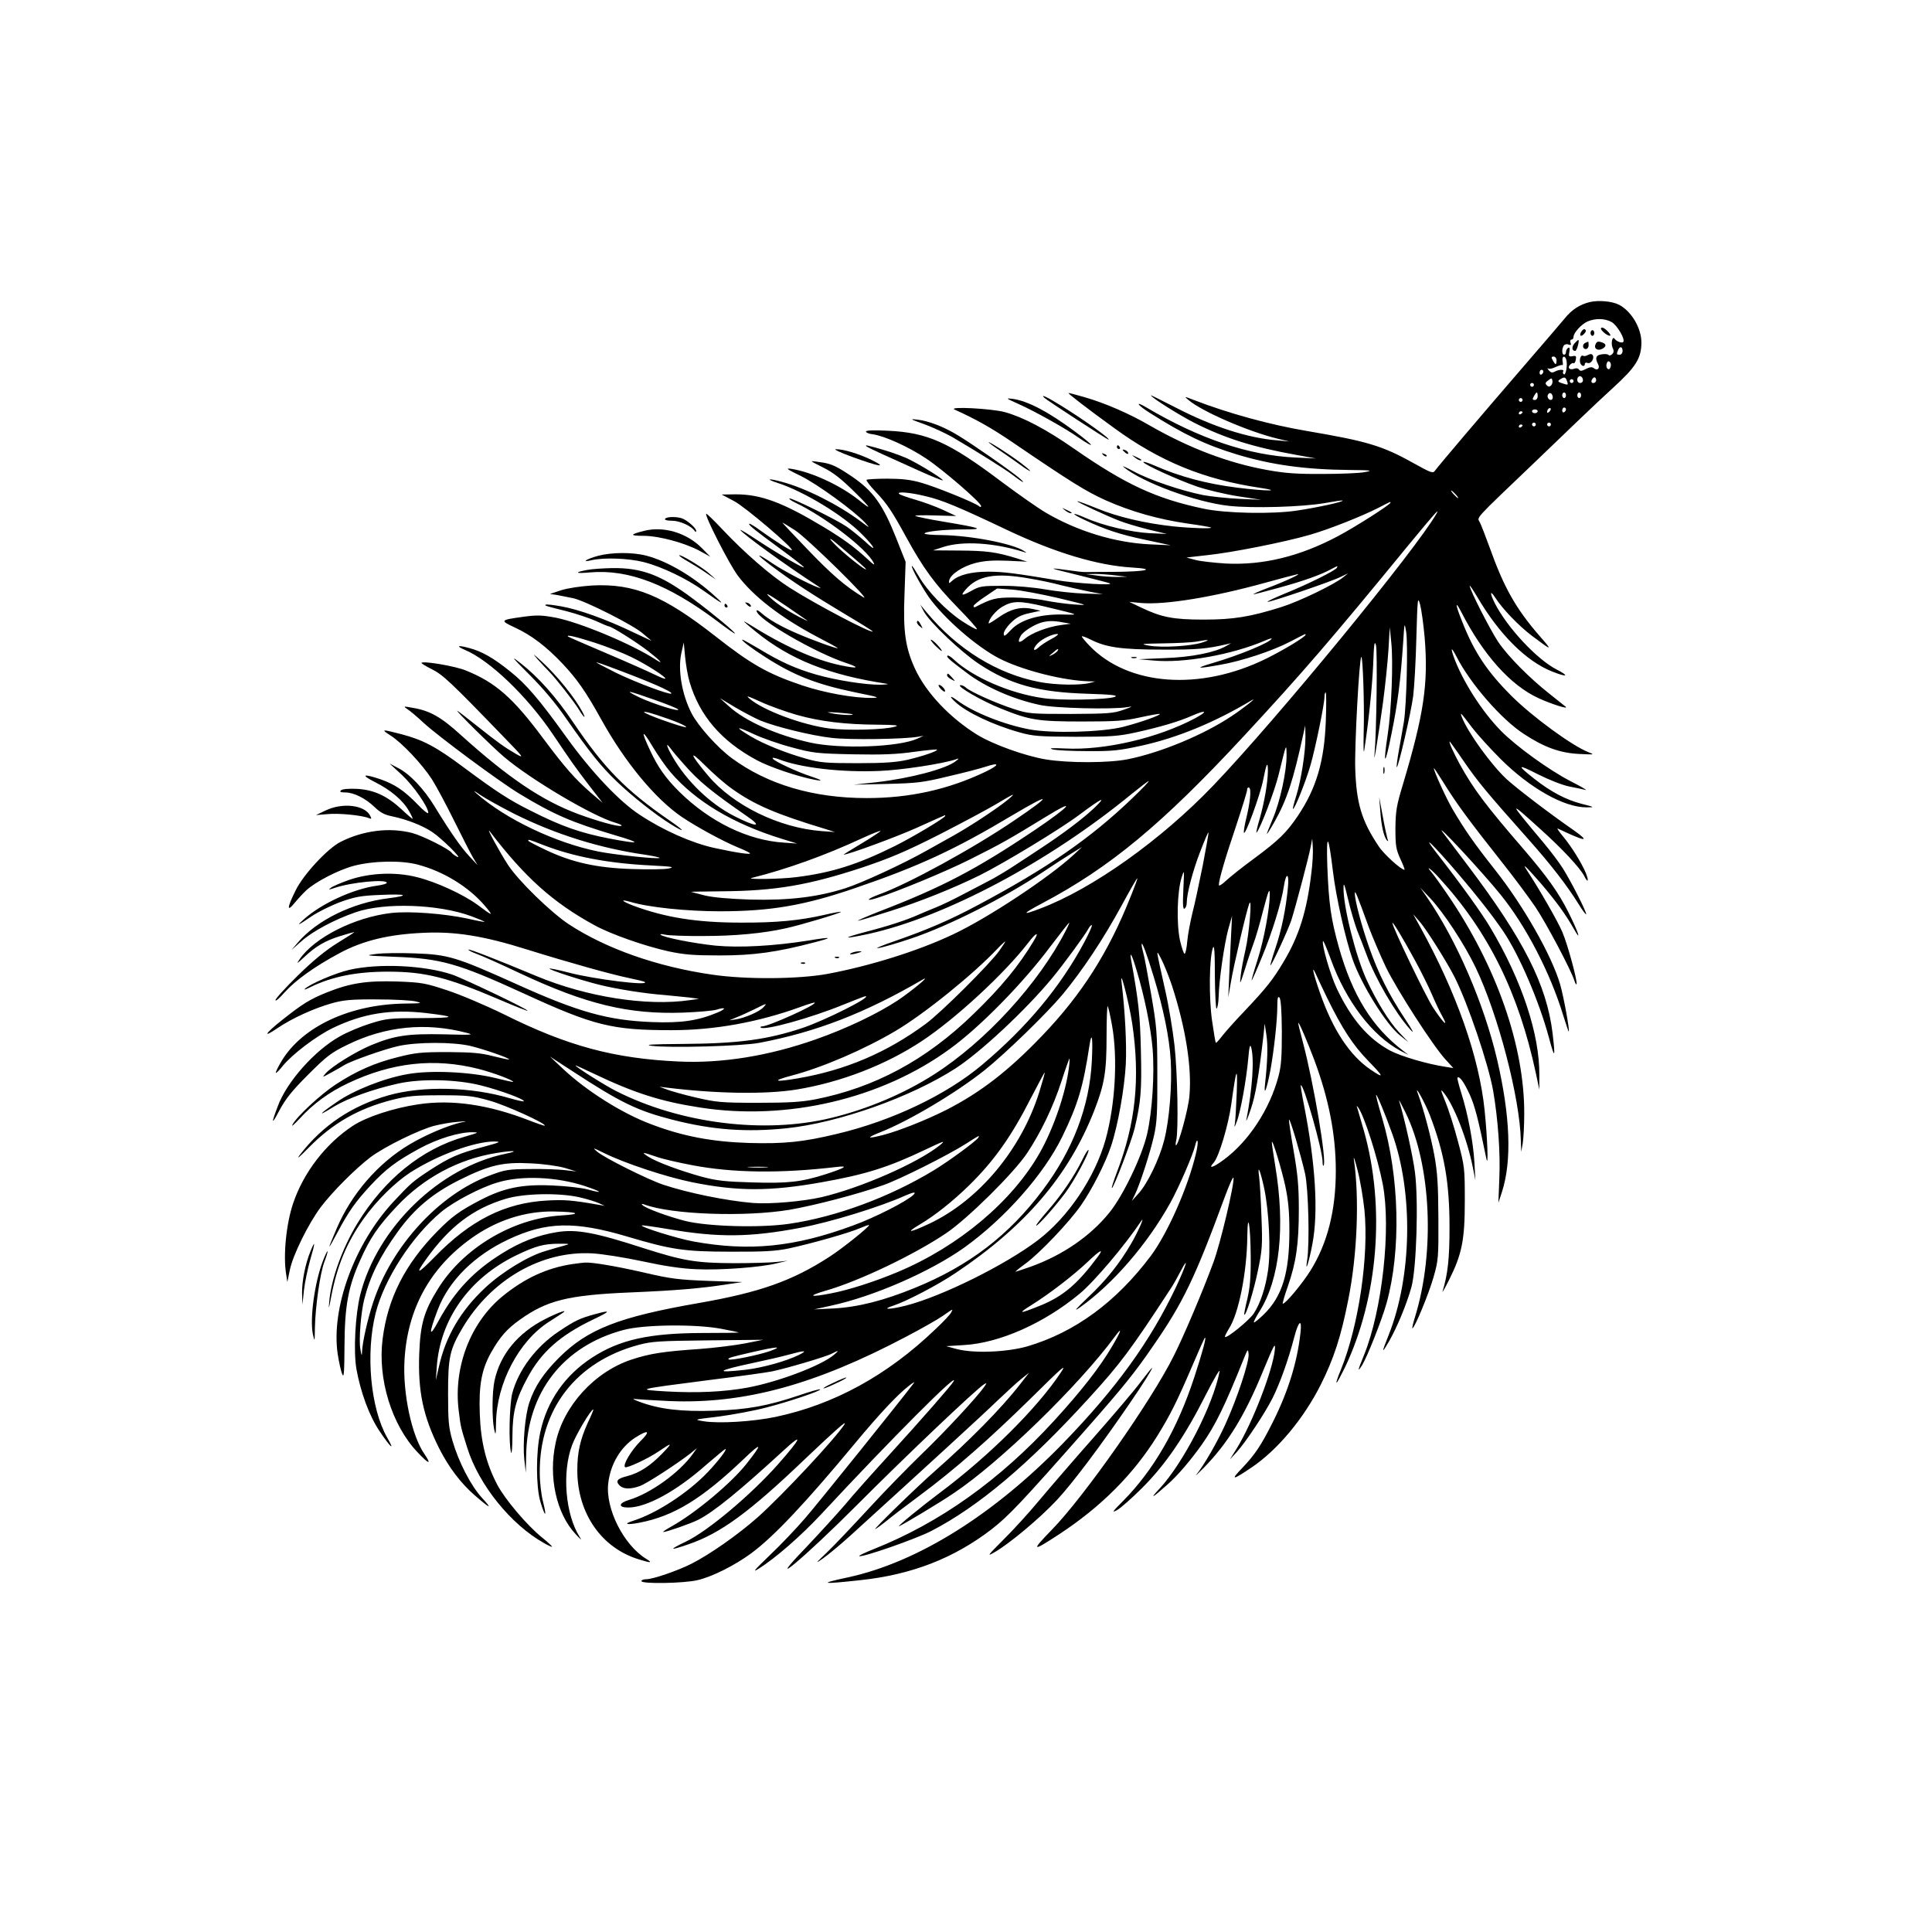 <?xml version="1.0" standalone="no"?>
<!DOCTYPE svg PUBLIC "-//W3C//DTD SVG 20010904//EN"
 "http://www.w3.org/TR/2001/REC-SVG-20010904/DTD/svg10.dtd">
<svg version="1.0" xmlns="http://www.w3.org/2000/svg"
 width="1024pt" height="1024pt" viewBox="0 0 1024 1024"
 preserveAspectRatio="xMidYMid meet">

<g transform="translate(0,1024) scale(0.1,-0.1)"
fill="#000000" stroke="none">
<path d="M8426 8639 c-53 -13 -96 -41 -132 -86 -17 -21 -123 -144 -235 -274
-209 -242 -428 -500 -452 -532 -12 -18 -19 -15 -122 42 -160 89 -242 113 -560
167 -195 33 -413 93 -595 163 -54 21 -55 21 -31 1 73 -62 321 -169 476 -206
l60 -14 -65 6 c-155 12 -341 72 -535 172 -74 38 -135 68 -135 67 0 -11 147
-103 228 -145 164 -83 314 -130 542 -171 l105 -19 -108 5 c-247 11 -509 99
-790 265 -64 38 -51 15 15 -27 181 -115 297 -171 465 -222 182 -55 362 -80
597 -82 115 -1 125 -3 81 -11 -27 -6 -129 -10 -225 -10 -137 -1 -201 4 -294
21 -206 37 -414 116 -626 238 -105 61 -234 117 -342 148 -45 13 -83 23 -85 22
-3 -3 98 -81 240 -184 243 -178 478 -274 772 -318 129 -19 39 -19 -115 0 -167
21 -308 59 -442 118 -32 14 -58 22 -58 18 0 -11 178 -93 285 -130 50 -17 146
-40 215 -51 l125 -19 -115 5 c-63 3 -150 12 -193 20 -115 23 -282 79 -367 125
-41 22 -66 33 -55 24 101 -83 385 -187 558 -206 127 -14 392 -6 511 15 49 9
90 15 92 13 7 -6 -128 -36 -241 -53 -133 -20 -379 -15 -496 10 -251 53 -413
128 -685 317 -149 104 -271 168 -369 195 -73 19 -304 31 -265 13 113 -51 193
-96 305 -172 317 -216 391 -261 494 -308 137 -61 279 -101 436 -124 66 -9 122
-19 124 -21 8 -7 -102 -4 -199 6 -150 16 -296 50 -407 96 -57 23 -103 40 -103
37 0 -5 153 -76 225 -104 28 -11 95 -31 150 -45 l100 -24 -90 4 c-99 5 -249
40 -341 81 -75 33 -82 25 -7 -10 113 -53 190 -78 323 -106 l135 -29 -112 5
c-183 9 -382 69 -552 169 -42 25 -149 100 -237 166 -275 207 -388 257 -596
267 -77 4 -118 2 -118 -4 0 -6 17 -13 38 -15 61 -9 190 -67 282 -129 91 -61
290 -233 290 -251 0 -7 -4 -7 -12 0 -24 19 -231 103 -307 124 -55 16 -104 21
-179 21 -56 0 -105 -3 -109 -6 -3 -4 19 -33 49 -64 61 -65 85 -101 164 -245
87 -159 150 -245 268 -366 60 -61 107 -114 104 -117 -3 -3 -38 16 -79 43 -84
55 -185 160 -230 239 -17 29 -32 53 -35 53 -11 0 68 -141 104 -185 96 -122
266 -263 377 -314 126 -59 325 -108 455 -112 l35 -1 -30 -8 c-52 -13 -180 -11
-264 5 -225 43 -435 172 -600 370 l-33 40 18 -35 c31 -58 198 -216 293 -279
167 -110 313 -150 576 -158 126 -4 163 -8 145 -16 -41 -16 -290 -21 -382 -7
-175 25 -371 110 -472 204 -15 15 -31 24 -34 21 -7 -7 6 -19 103 -92 99 -75
245 -139 385 -169 79 -18 387 -25 465 -12 32 6 29 3 -20 -14 -54 -19 -82 -21
-280 -22 -210 0 -224 1 -301 26 -93 30 -230 91 -255 114 -10 9 -23 14 -30 12
-18 -6 117 -84 215 -123 153 -62 197 -69 431 -69 180 0 224 3 309 22 55 12
101 20 103 18 7 -6 -103 -45 -192 -68 -115 -29 -377 -36 -498 -14 -137 26
-298 90 -384 154 -38 28 -44 23 -10 -8 58 -55 202 -123 342 -162 71 -20 103
-22 295 -23 189 0 228 3 320 23 131 29 229 58 299 89 75 33 86 24 15 -14 -197
-105 -481 -171 -689 -160 -72 3 -90 2 -65 -5 19 -5 103 -9 185 -9 131 -1 167
3 286 29 190 42 387 123 584 241 34 19 -50 -47 -105 -83 -147 -99 -377 -195
-552 -230 -99 -20 -314 -21 -435 -1 -109 18 -279 79 -364 131 -145 90 -271
223 -329 349 -51 111 -64 198 -56 393 l6 174 -50 126 c-71 179 -123 251 -237
328 -71 48 -102 64 -149 72 -32 5 -60 9 -62 7 -1 -1 28 -17 65 -35 50 -25 93
-59 163 -128 90 -89 95 -101 19 -40 -98 77 -247 146 -354 163 -34 5 -26 -1 50
-38 89 -44 281 -184 340 -247 28 -31 27 -31 -25 8 -118 88 -291 175 -415 208
-72 20 -90 16 -25 -5 140 -45 351 -173 449 -273 72 -72 82 -101 14 -36 -27 24
-70 59 -96 77 -56 38 -296 156 -303 149 -3 -3 12 -13 33 -23 154 -73 376 -243
413 -317 9 -16 0 -12 -31 18 -72 66 -128 107 -234 171 -216 130 -332 173 -465
173 l-75 -1 66 -35 c59 -31 316 -250 306 -260 -5 -5 -86 46 -165 103 -31 23
-59 40 -61 37 -6 -5 31 -35 161 -130 64 -47 122 -92 128 -99 15 -18 -129 65
-246 142 -52 35 -93 59 -90 54 14 -22 242 -188 412 -298 18 -12 18 -12 -1 -6
-46 16 -181 87 -236 124 -95 64 -101 58 -9 -11 109 -82 220 -154 397 -260 78
-46 141 -86 139 -87 -10 -10 -308 147 -442 233 -99 63 -240 186 -353 306 -46
49 -85 87 -88 85 -9 -10 121 -265 167 -327 82 -110 227 -222 417 -323 62 -32
113 -60 113 -62 0 -6 -131 41 -216 78 -87 37 -155 77 -191 110 -13 11 -23 16
-23 10 0 -43 314 -225 478 -278 74 -25 58 -30 -33 -11 -138 29 -301 102 -490
221 -37 23 -26 12 40 -42 183 -149 388 -230 695 -277 14 -2 -1 -4 -33 -5 -78
-1 -234 23 -342 54 -107 31 -188 67 -300 135 -46 27 -86 50 -90 50 -12 0 48
-46 122 -93 153 -98 271 -144 478 -187 123 -25 133 -28 85 -29 -96 -1 -251 27
-370 67 -181 61 -270 112 -457 259 -277 217 -431 281 -653 270 -63 -4 -129
-14 -165 -25 l-60 -20 40 -6 c22 -4 60 -12 85 -17 67 -16 319 -143 369 -188
l45 -38 -100 47 c-142 68 -287 120 -378 136 -44 8 -81 12 -84 9 -6 -5 -3 -6
113 -35 50 -13 118 -36 153 -51 34 -16 66 -29 69 -29 15 0 151 -86 211 -133
61 -48 84 -73 39 -44 -125 82 -400 197 -530 223 -75 14 -100 15 -173 5 -124
-17 -126 -19 -45 -57 87 -40 166 -100 253 -192 77 -82 123 -148 203 -292 127
-230 288 -424 429 -520 82 -55 217 -128 296 -161 30 -12 59 -26 64 -30 13 -11
-65 0 -189 27 -118 26 -270 93 -395 176 -106 69 -254 225 -386 408 -147 205
-216 285 -302 353 -87 70 -149 105 -214 122 -62 17 -74 12 -25 -9 132 -55 331
-246 466 -446 108 -160 113 -167 195 -275 l70 -90 -60 51 c-88 77 -138 134
-254 289 -161 217 -254 298 -410 361 -54 23 -225 52 -236 41 -3 -2 21 -17 53
-33 59 -29 99 -66 378 -355 111 -114 116 -121 70 -95 -60 35 -93 58 -210 151
-49 39 -94 74 -100 77 -24 15 186 -193 247 -244 144 -122 475 -317 591 -349
23 -7 37 -14 30 -16 -16 -6 -124 24 -230 63 -192 72 -368 191 -620 418 -104
95 -164 129 -253 144 -53 10 -54 9 -30 -7 14 -9 52 -41 85 -72 81 -74 398
-309 508 -376 183 -111 277 -151 507 -220 147 -43 136 -49 -32 -17 -153 30
-251 64 -413 146 -117 58 -184 102 -359 232 -143 107 -214 145 -330 175 -104
27 -109 27 -55 -8 60 -38 167 -152 218 -231 23 -36 76 -135 118 -220 42 -85
87 -173 100 -195 l24 -40 -43 46 c-45 48 -100 127 -184 264 -57 94 -133 174
-195 205 l-44 23 65 -60 c61 -57 140 -170 140 -201 0 -8 -26 12 -57 45 -71 73
-120 106 -197 133 -92 31 -106 24 -29 -15 84 -42 150 -98 181 -154 13 -22 21
-41 19 -41 -2 0 -29 22 -58 50 -78 72 -147 104 -237 109 -46 2 -78 -1 -85 -8
-8 -8 -2 -11 23 -11 45 0 107 -31 156 -78 30 -29 53 -41 94 -49 76 -16 159
-48 211 -83 50 -33 166 -148 132 -131 -12 6 -24 15 -28 20 -12 20 -154 91
-210 106 -121 31 -259 14 -380 -47 -69 -35 -197 -173 -238 -257 -46 -92 -48
-119 -5 -66 18 22 46 52 61 66 50 46 170 108 252 130 102 27 254 30 341 6 136
-36 270 -119 354 -218 48 -57 44 -57 -40 6 -77 56 -219 121 -320 146 -113 29
-251 23 -361 -15 -42 -15 -85 -33 -95 -41 -16 -12 -13 -12 23 0 85 29 273 47
273 26 0 -5 -23 -11 -51 -15 -125 -17 -290 -92 -386 -176 -46 -41 -37 -38 39
14 36 24 105 58 154 76 77 27 106 33 214 37 136 6 156 -3 38 -18 -189 -23
-378 -116 -479 -234 l-34 -40 52 46 c61 54 175 115 288 154 153 53 440 43 613
-21 40 -15 71 -28 70 -30 -2 -1 -41 6 -88 17 -126 27 -310 41 -407 30 -195
-23 -406 -130 -485 -245 -18 -27 -15 -25 23 10 61 58 114 89 193 113 38 12 71
21 74 21 3 0 -37 -26 -88 -57 -66 -41 -129 -93 -212 -174 -65 -64 -118 -122
-118 -130 0 -8 22 11 49 42 58 64 156 135 292 208 124 66 259 99 444 107 166
8 318 -16 547 -88 228 -71 450 -133 543 -152 43 -9 81 -18 83 -21 21 -21 -269
15 -403 50 -54 14 -100 24 -102 21 -6 -5 162 -60 262 -85 97 -24 242 -47 350
-55 44 -4 103 -10 130 -13 l50 -7 -50 -7 c-228 -33 -545 17 -810 127 -213 89
-357 145 -362 141 -2 -3 17 -13 44 -23 26 -9 129 -55 228 -102 352 -165 576
-219 865 -209 80 3 160 10 179 16 48 15 52 5 5 -15 -105 -44 -192 -57 -349
-51 -232 9 -390 53 -715 200 -322 145 -364 158 -542 164 -75 3 -167 2 -205 -3
-63 -8 -56 -9 97 -15 248 -9 338 -35 685 -194 374 -172 469 -195 786 -195 225
0 459 42 684 124 38 14 71 24 73 22 11 -11 -244 -126 -279 -126 -7 0 -10 -3
-7 -6 18 -18 270 52 440 122 59 24 111 44 115 44 37 -2 -214 -128 -333 -168
-186 -62 -338 -83 -639 -85 -162 -1 -204 -4 -160 -10 92 -12 477 -2 570 16
301 57 561 158 865 335 49 28 -56 -59 -130 -109 -107 -71 -272 -150 -437 -208
-250 -88 -498 -128 -728 -117 -341 16 -587 82 -924 250 -96 47 -230 104 -300
127 -118 39 -135 42 -266 47 -161 5 -248 -8 -373 -58 -89 -36 -128 -60 -234
-144 -94 -74 -110 -102 -27 -45 77 52 193 105 289 132 62 17 103 21 240 20 91
0 183 -5 205 -11 36 -9 30 -10 -57 -11 -289 -3 -543 -120 -654 -302 -20 -33
-34 -62 -32 -65 3 -2 19 14 37 37 51 62 177 158 266 201 160 77 307 100 491
79 168 -20 162 -26 -24 -27 -163 0 -184 -2 -267 -28 -49 -15 -124 -46 -164
-69 -134 -75 -282 -242 -329 -371 -36 -95 -33 -101 9 -21 34 63 67 104 153
190 98 98 122 116 206 157 201 99 416 121 633 64 43 -11 29 -12 -120 -8 -191
4 -262 -6 -387 -58 -83 -35 -209 -113 -241 -150 -19 -22 -17 -21 30 5 28 15
59 33 70 40 38 23 214 85 287 101 99 22 292 22 383 0 70 -17 209 -65 203 -71
-2 -2 -39 6 -83 17 -65 17 -111 21 -240 22 -141 0 -173 -3 -267 -27 -121 -30
-219 -73 -329 -145 -78 -51 -207 -170 -229 -213 -7 -13 10 2 39 33 71 78 156
140 256 187 232 110 457 135 690 76 79 -20 185 -60 185 -69 0 -2 -44 8 -97 21
-131 32 -342 42 -463 20 -122 -21 -285 -85 -375 -148 -98 -67 -106 -81 -15
-24 73 44 205 92 340 122 121 27 310 23 440 -10 103 -26 235 -75 226 -84 -2
-2 -35 5 -73 16 -205 61 -461 67 -643 16 -194 -55 -350 -159 -470 -315 -21
-28 -5 -15 45 36 128 131 265 209 445 255 81 20 118 24 255 24 143 0 170 -3
258 -28 85 -23 305 -123 294 -133 -1 -2 -39 11 -83 28 -213 83 -408 112 -587
85 -134 -20 -275 -67 -347 -114 -143 -94 -261 -247 -316 -410 -37 -108 -54
-279 -37 -378 l6 -40 13 63 c16 80 99 247 164 334 63 83 184 204 264 265 75
56 260 147 341 167 33 8 87 18 120 20 52 5 55 4 19 -3 -70 -16 -187 -65 -274
-117 -165 -98 -306 -260 -385 -444 -52 -122 -52 -126 2 -25 62 116 96 164 177
252 80 86 135 128 258 195 97 53 213 88 282 87 37 0 34 -2 -39 -23 -230 -65
-429 -227 -572 -462 -79 -131 -138 -294 -148 -414 -4 -44 -2 -40 10 25 31 165
83 290 172 415 67 95 168 194 248 246 146 93 341 164 445 164 39 -1 32 -4 -60
-29 -129 -34 -177 -55 -283 -124 -88 -58 -100 -68 -194 -169 -205 -222 -329
-562 -293 -805 7 -43 17 -91 24 -106 9 -23 11 6 12 150 1 208 19 311 82 451
53 120 95 182 196 289 142 151 327 250 527 282 91 15 127 12 49 -4 -350 -72
-679 -390 -770 -745 -27 -107 -37 -300 -21 -395 22 -123 68 -249 122 -329 60
-90 85 -111 41 -35 -88 155 -115 444 -61 659 46 182 193 408 348 537 68 56
210 130 299 156 127 38 312 30 461 -19 93 -31 103 -42 15 -18 -33 9 -117 18
-189 21 -158 7 -255 -13 -380 -78 -109 -57 -149 -86 -227 -165 -171 -174 -263
-355 -290 -571 -27 -211 48 -456 185 -600 60 -64 77 -69 37 -10 -68 97 -116
324 -106 497 15 271 134 489 353 646 132 95 284 145 436 143 133 -2 157 -14
42 -21 -256 -15 -521 -173 -655 -391 -73 -118 -92 -185 -98 -344 -7 -198 21
-330 105 -498 51 -101 115 -186 190 -251 83 -72 96 -76 37 -12 -59 65 -123
189 -156 303 -20 70 -23 102 -23 250 0 193 9 232 76 346 153 258 420 411 689
396 52 -3 172 -22 265 -42 115 -25 207 -39 286 -42 127 -6 343 10 429 32 l55
13 -55 -6 c-30 -4 -134 -7 -230 -7 -201 1 -267 12 -480 80 -255 83 -354 101
-456 85 -102 -16 -195 -52 -291 -112 -152 -94 -252 -200 -338 -358 -52 -97
-54 -71 -4 60 59 153 193 286 374 371 200 94 351 98 630 15 232 -69 302 -80
545 -80 181 -1 242 3 310 17 118 25 326 84 379 108 24 10 46 18 47 16 6 -6
-142 -125 -211 -169 -196 -127 -369 -188 -690 -244 -425 -74 -589 -138 -741
-289 -82 -82 -130 -153 -158 -238 -23 -67 -36 -218 -27 -302 l8 -70 2 93 c5
332 196 578 516 663 106 29 383 32 519 6 49 -9 90 -18 92 -19 1 -2 -86 -3
-194 -3 -280 -1 -437 -35 -583 -130 -144 -93 -240 -231 -275 -395 -24 -109
-23 -289 0 -368 25 -84 36 -88 15 -4 -10 38 -18 105 -18 155 -3 337 192 590
524 679 72 19 111 21 370 24 l290 3 -95 -19 c-52 -10 -162 -24 -245 -30 -190
-13 -261 -24 -358 -56 -196 -65 -361 -246 -402 -442 -39 -180 4 -374 106 -483
30 -32 35 -36 21 -14 -75 118 -94 340 -40 485 20 55 100 190 113 190 2 0 -11
-33 -30 -72 -40 -89 -55 -156 -55 -251 0 -227 128 -412 327 -472 64 -20 74
-19 38 3 -120 74 -217 267 -201 401 12 102 66 192 144 242 71 45 82 35 25 -21
-48 -49 -93 -124 -80 -136 8 -8 124 46 179 84 72 49 75 47 18 -12 -64 -66
-121 -103 -187 -120 -52 -13 -62 -26 -38 -50 20 -19 57 -20 107 -2 36 13 196
117 268 173 l34 28 -21 -30 c-71 -100 -226 -211 -340 -245 -55 -17 -57 -40 -3
-40 97 0 256 87 414 227 52 45 98 83 101 83 11 0 -37 -63 -94 -123 -103 -108
-269 -217 -394 -257 -57 -18 -36 -24 35 -10 180 35 329 126 550 337 97 93 102
85 15 -25 -81 -103 -273 -263 -399 -333 -29 -16 -48 -29 -42 -29 16 0 146 45
185 65 83 42 220 154 454 369 106 98 92 64 -32 -76 -144 -162 -371 -353 -488
-409 -92 -44 -88 -49 11 -15 172 58 324 169 625 457 157 149 220 205 205 180
-44 -71 -328 -375 -459 -492 -105 -93 -255 -198 -352 -247 -73 -37 -204 -82
-239 -82 -14 0 -26 -4 -26 -10 0 -16 226 -12 297 5 78 18 197 78 283 141 120
88 289 267 560 594 119 143 217 248 275 293 22 18 35 25 29 17 -63 -84 -509
-639 -576 -716 -48 -56 -133 -145 -190 -199 -79 -76 -93 -92 -58 -70 90 56
227 176 335 292 366 394 734 763 699 701 -12 -21 -161 -192 -349 -398 -83 -91
-185 -205 -226 -255 -42 -49 -137 -153 -210 -230 -229 -238 -7 -53 275 230
260 261 636 618 673 639 15 8 14 7 0 -14 -40 -57 -214 -244 -329 -354 -69 -67
-197 -197 -283 -291 -86 -93 -186 -199 -223 -234 -62 -59 -63 -61 -20 -31 27
19 91 72 143 119 409 372 704 642 780 716 50 47 108 101 130 118 l40 32 -50
-64 c-98 -126 -268 -298 -450 -458 -98 -86 -336 -318 -315 -307 8 4 35 24 60
44 25 21 101 79 170 130 189 140 373 302 594 519 174 172 193 188 157 134
-125 -188 -380 -441 -641 -636 -95 -71 -232 -183 -214 -176 25 11 219 127 289
175 243 162 662 569 855 831 41 56 33 29 -15 -52 -66 -113 -167 -241 -307
-394 -289 -316 -607 -542 -956 -681 -45 -18 -81 -35 -78 -37 10 -11 297 89
381 132 250 129 515 352 837 705 167 183 220 254 433 580 13 19 37 62 54 95
46 87 27 26 -25 -85 -137 -289 -316 -537 -598 -828 -369 -380 -772 -632 -1141
-712 -159 -34 -144 -38 65 -15 272 29 494 115 695 269 91 71 155 138 505 535
192 218 256 297 351 436 159 229 223 362 380 789 24 65 45 112 47 104 6 -30
-70 -352 -107 -450 -56 -152 -157 -390 -209 -493 -118 -238 -476 -748 -647
-923 -112 -115 -106 -119 40 -23 221 145 393 317 520 522 68 110 103 180 182
364 35 82 66 152 69 154 11 11 -12 -75 -56 -209 -89 -273 -216 -493 -378 -656
-56 -56 -61 -64 -32 -48 19 10 80 64 135 119 123 123 226 274 336 492 46 90
77 143 73 123 -34 -177 -191 -482 -317 -619 -56 -59 -43 -54 39 19 54 47 125
130 185 215 70 99 121 203 220 450 23 57 24 58 27 28 4 -40 -61 -236 -124
-374 -43 -94 -110 -211 -153 -265 -9 -11 8 5 38 35 130 133 219 278 318 520
57 137 64 150 60 106 -11 -109 -120 -390 -202 -522 l-36 -58 37 40 c47 52 147
202 189 285 39 78 84 203 115 323 23 88 42 101 33 23 -17 -155 -65 -310 -145
-470 -63 -126 -96 -176 -167 -250 -61 -63 -48 -62 54 7 137 93 274 257 365
437 69 138 107 252 146 450 48 237 60 540 30 745 -3 22 6 -3 19 -55 14 -52 30
-148 37 -213 24 -244 -30 -612 -125 -847 -15 -35 -25 -66 -23 -68 3 -2 22 35
45 81 176 371 214 848 101 1251 -16 55 -32 110 -35 121 -6 16 -5 17 4 5 32
-44 102 -262 130 -405 45 -234 -2 -669 -100 -909 -34 -83 -35 -92 -9 -51 26
42 104 238 129 327 78 279 69 671 -23 982 -20 66 -34 121 -32 123 4 4 47 -99
85 -205 113 -314 105 -758 -19 -1069 -38 -95 -38 -102 2 -33 44 77 94 198 119
288 27 98 38 458 19 607 -9 78 -57 294 -84 380 -3 11 12 -17 34 -62 135 -275
157 -735 51 -1080 -11 -35 -17 -63 -15 -63 12 0 88 185 112 270 26 90 27 106
26 315 -1 178 -5 242 -22 335 -18 96 -56 241 -87 325 -21 57 39 -51 64 -116
77 -201 104 -357 104 -594 0 -166 -9 -248 -37 -340 -4 -11 12 16 34 60 69 138
84 212 84 420 0 176 -1 183 -37 318 -20 76 -50 170 -67 210 -24 60 -26 68 -9
47 54 -64 126 -248 155 -395 l14 -70 -5 93 c-6 106 -34 257 -70 370 -13 42
-22 78 -20 80 10 11 34 -22 64 -87 28 -60 47 -136 89 -341 12 -59 6 110 -9
255 -29 284 -150 626 -343 975 l-36 65 35 -40 c36 -41 145 -215 185 -294 72
-143 179 -461 204 -601 26 -150 39 -331 33 -465 l-5 -130 19 58 c53 164 44
402 -26 702 -69 294 -214 631 -372 860 l-35 50 52 -55 c71 -75 182 -244 241
-367 119 -248 235 -692 240 -918 l2 -60 8 45 c4 25 8 95 8 155 2 358 -146 783
-406 1163 -36 53 -76 108 -87 121 -35 40 3 12 43 -33 261 -285 421 -610 512
-1036 l18 -85 0 76 c2 216 -92 501 -258 780 -45 77 -156 231 -291 404 -79 102
-15 40 114 -110 100 -117 186 -226 243 -310 85 -125 191 -372 243 -565 31
-116 35 -110 19 25 -31 255 -154 497 -447 885 -69 91 -130 172 -136 180 -44
62 212 -213 307 -331 135 -166 264 -415 333 -642 15 -48 28 -86 29 -85 6 6
-27 186 -46 252 -46 155 -194 415 -345 606 -113 143 -160 211 -226 323 -34 59
-98 199 -98 215 0 4 19 -25 43 -63 76 -123 136 -205 322 -440 61 -77 139 -182
173 -232 58 -86 191 -338 207 -391 4 -13 9 -21 11 -19 8 8 -46 210 -75 277
-23 55 -120 224 -185 323 -33 49 -10 28 71 -65 84 -99 130 -162 176 -243 42
-75 22 -13 -30 90 -52 104 -112 188 -238 335 -199 230 -265 318 -338 450 -34
63 -60 120 -53 120 1 0 36 -48 76 -107 73 -106 121 -164 339 -409 121 -136
206 -246 267 -344 20 -33 39 -58 41 -56 6 6 -82 179 -125 246 -19 30 -65 91
-102 135 -188 224 -188 227 -17 72 118 -106 211 -206 234 -250 20 -40 26 -28
8 17 -23 54 -73 135 -118 190 -23 27 -36 47 -31 45 147 -70 176 -74 89 -12
-130 90 -303 222 -359 273 -82 76 -207 249 -238 330 -11 30 -6 24 56 -58 27
-35 94 -109 150 -165 156 -155 337 -257 456 -256 44 0 43 1 -28 19 -84 22
-161 63 -248 131 -97 76 -93 82 18 25 60 -30 131 -58 168 -65 36 -7 74 -15 85
-18 11 -3 -26 19 -83 48 -112 58 -285 183 -365 264 -102 103 -207 268 -253
397 -17 50 -10 48 17 -4 72 -141 237 -331 356 -408 108 -71 192 -101 293 -106
82 -4 84 -4 48 10 -85 33 -297 188 -407 298 -128 128 -197 231 -260 391 -38
94 -40 120 -5 52 116 -226 260 -387 408 -455 67 -31 161 -61 145 -46 -2 2 -40
32 -84 67 -108 85 -222 200 -274 277 -41 61 -151 276 -151 297 0 5 17 -20 39
-57 117 -200 260 -343 400 -398 79 -31 91 -24 21 12 -105 54 -262 223 -327
351 -27 54 -26 73 2 30 40 -62 124 -149 195 -203 109 -82 112 -82 38 2 -125
145 -187 255 -263 468 -21 58 -44 117 -51 131 -15 30 -41 2 296 324 69 66 170
163 225 216 55 53 138 131 184 173 121 110 151 157 151 241 0 76 -53 166 -119
200 -37 19 -109 25 -155 14z m116 -106 c29 -17 72 -89 62 -105 -6 -9 -36 2
-46 16 -12 18 -21 -24 -11 -47 8 -16 7 -26 -3 -35 -7 -6 -15 -8 -18 -4 -3 5
-19 7 -36 4 -32 -4 -37 -20 -20 -52 12 -23 -4 -37 -23 -21 -9 7 -21 6 -42 -5
-21 -11 -30 -12 -36 -3 -4 7 -15 9 -24 5 -24 -9 -39 3 -24 20 6 7 15 12 19 9
4 -3 10 6 12 18 4 20 1 23 -18 19 -19 -3 -21 0 -16 24 3 19 1 25 -7 20 -6 -4
-11 -14 -11 -22 0 -8 -4 -14 -10 -14 -12 0 -13 30 -2 48 5 7 16 10 25 6 13 -5
16 -2 11 10 -3 9 -1 16 5 16 6 0 11 6 11 14 0 22 41 67 74 82 43 18 92 17 128
-3z m58 -153 c0 -11 -7 -20 -15 -20 -17 0 -18 2 -9 24 9 23 24 20 24 -4z
m-350 -50 c0 -11 -2 -20 -5 -20 -2 0 -9 9 -15 20 -9 16 -8 20 5 20 8 0 15 -9
15 -20z m52 2 c7 -27 -3 -83 -13 -76 -5 3 -7 10 -4 15 8 12 -21 12 -45 -1 -13
-7 -21 -5 -31 7 -8 9 -9 14 -3 10 7 -4 24 0 40 8 15 7 31 12 34 10 4 -3 5 7 2
20 -5 28 13 34 20 7z m234 -38 c-4 -12 -10 -14 -17 -7 -5 5 -7 17 -3 27 4 12
10 14 17 7 5 -5 7 -17 3 -27z m-356 -23 c0 -6 -4 -13 -10 -16 -5 -3 -10 1 -10
9 0 9 5 16 10 16 6 0 10 -4 10 -9z m210 -47 c0 -8 -7 -14 -15 -14 -15 0 -21
21 -9 33 10 9 24 -2 24 -19z m-169 -27 c-8 -8 -14 -8 -23 1 -9 9 -8 15 8 26
17 13 19 13 22 -1 2 -8 -1 -20 -7 -26z m83 27 c9 -24 8 -26 -16 -18 -32 9 -35
14 -18 24 21 13 27 12 34 -6z m156 1 c0 -8 -7 -15 -15 -15 -9 0 -12 6 -9 15 4
8 10 15 15 15 5 0 9 -7 9 -15z m-120 -5 c0 -5 -4 -10 -10 -10 -5 0 -10 5 -10
10 0 6 5 10 10 10 6 0 10 -4 10 -10z m-210 -20 c0 -5 -4 -10 -10 -10 -5 0 -10
5 -10 10 0 6 5 10 10 10 6 0 10 -4 10 -10z m20 -60 c0 -11 -7 -20 -15 -20 -13
0 -14 4 -5 20 6 11 13 20 15 20 3 0 5 -9 5 -20z m80 -6 c0 -16 -16 -19 -25 -4
-8 13 4 32 16 25 5 -4 9 -13 9 -21z m70 11 c0 -8 -4 -15 -10 -15 -5 0 -10 7
-10 15 0 8 5 15 10 15 6 0 10 -7 10 -15z m80 0 c0 -8 -4 -15 -10 -15 -5 0 -10
7 -10 15 0 8 5 15 10 15 6 0 10 -7 10 -15z m-310 -25 c0 -5 -4 -10 -10 -10 -5
0 -10 5 -10 10 0 6 5 10 10 10 6 0 10 -4 10 -10z m142 -62 c-7 -7 -12 -8 -12
-2 0 14 12 26 19 19 2 -3 -1 -11 -7 -17z m88 13 c0 -6 -4 -13 -10 -16 -5 -3
-10 1 -10 9 0 9 5 16 10 16 6 0 10 -4 10 -9z m-150 -11 c0 -5 -7 -10 -15 -10
-8 0 -15 5 -15 10 0 6 7 10 15 10 8 0 15 -4 15 -10z m-80 -4 c0 -3 -4 -8 -10
-11 -5 -3 -10 -1 -10 4 0 6 5 11 10 11 6 0 10 -2 10 -4z m70 -66 c0 -5 -4 -10
-10 -10 -5 0 -10 5 -10 10 0 6 5 10 10 10 6 0 10 -4 10 -10z m80 0 c0 -5 -4
-10 -10 -10 -5 0 -10 5 -10 10 0 6 5 10 10 10 6 0 10 -4 10 -10z m-150 -4 c0
-3 -4 -8 -10 -11 -5 -3 -10 -1 -10 4 0 6 5 11 10 11 6 0 10 -2 10 -4z m-355
-366 c10 -11 16 -20 13 -20 -3 0 -13 9 -23 20 -10 11 -16 20 -13 20 3 0 13 -9
23 -20z m-2809 -10 c87 -20 175 -57 434 -180 251 -119 476 -187 660 -198 134
-8 75 -22 -95 -23 -71 0 -139 -1 -150 -1 -11 -1 -54 4 -95 10 -41 6 -76 10
-77 8 -2 -1 59 -17 135 -35 75 -19 148 -37 162 -42 38 -14 -181 -1 -280 16
-215 36 -283 45 -362 45 -89 0 -157 -17 -191 -48 -18 -16 -19 -16 -16 2 7 32
70 74 139 92 48 12 93 15 170 12 l105 -5 -60 19 c-105 32 -156 39 -300 40
l-140 1 55 18 c102 33 269 23 427 -27 17 -5 17 -5 0 6 -61 39 -277 81 -434 84
-51 0 -93 4 -93 8 0 11 107 22 209 22 112 0 95 7 -108 41 -79 13 -146 27 -150
31 -3 3 44 4 106 2 l111 -3 -71 33 c-39 18 -105 42 -147 54 -41 12 -79 25 -84
30 -17 14 56 9 140 -12z m2464 -34 c0 -10 -186 -129 -281 -179 -200 -106 -393
-153 -589 -144 -63 4 -137 12 -163 19 l-49 13 114 13 c126 13 408 69 539 107
99 28 278 99 364 143 66 34 65 34 65 28z m244 -58 c-109 -191 -847 -1090
-1184 -1442 -277 -289 -641 -548 -918 -652 -99 -38 -95 -28 13 29 359 190 635
419 1069 887 306 330 462 511 873 1013 133 161 167 200 147 165z m-3401 -88
c63 -39 420 -391 362 -355 -93 56 -165 118 -291 249 -77 80 -139 146 -137 146
2 0 32 -18 66 -40z m222 -71 c121 -102 155 -132 155 -136 0 -9 -88 59 -145
112 -54 51 -61 67 -10 24z m2650 -129 c-9 -15 -154 -87 -275 -136 -58 -24 -98
-43 -91 -44 20 0 336 107 386 132 l40 19 -25 -20 c-46 -38 -234 -129 -330
-159 -163 -51 -251 -66 -410 -66 -161 0 -224 12 -332 64 l-63 30 63 -6 c127
-11 382 31 657 107 83 23 159 43 170 45 29 6 -57 -35 -155 -72 -47 -18 -81
-33 -76 -34 5 0 66 16 135 35 128 35 221 68 276 98 36 19 38 20 30 7z m-1170
-40 l60 -7 -55 -1 c-30 0 -80 3 -110 8 l-55 7 50 1 c28 0 77 -4 110 -8z m-460
-16 c50 -8 126 -24 170 -36 44 -11 112 -26 150 -34 l70 -13 -100 3 c-55 2
-147 12 -205 22 -63 11 -153 19 -225 19 -112 0 -123 -2 -167 -27 -51 -28 -59
-26 -30 7 64 74 157 91 337 59z m155 -104 c160 -39 163 -39 85 -34 -44 3 -114
13 -155 21 -41 9 -118 16 -170 16 -93 0 -113 -5 -202 -51 -5 -2 -8 1 -8 6 0 5
28 28 63 51 l62 42 80 -6 c44 -3 154 -24 245 -45z m-1333 -118 c10 -7 -8 1
-41 18 -74 39 -134 80 -166 115 -20 22 45 -20 207 -133z m3274 -92 c20 -244
-4 -405 -116 -780 -33 -109 -38 -138 -39 -230 0 -93 3 -111 26 -162 15 -32 25
-58 22 -58 -18 0 -110 83 -137 125 -90 134 -118 227 -124 411 -4 119 21 581
32 592 8 9 17 -252 13 -388 -2 -88 -1 -133 3 -105 24 158 41 327 47 450 4 113
7 133 15 105 8 -32 3 -465 -8 -580 -6 -65 19 88 45 276 12 89 25 215 29 280
l7 119 8 -80 c11 -102 1 -361 -19 -489 -26 -171 -14 -168 20 4 34 166 48 282
62 485 7 109 7 109 16 55 10 -64 2 -388 -12 -475 -6 -33 -17 -100 -26 -149 -9
-48 -14 -90 -12 -92 7 -8 76 290 87 376 6 47 14 186 17 310 6 211 7 222 20
175 7 -27 18 -106 24 -175z m-2017 166 c195 -47 191 -45 96 -43 -122 2 -222
-28 -272 -82 -32 -34 -38 -37 -38 -19 0 11 17 37 38 57 28 28 52 41 97 51 l60
13 -40 9 c-63 14 -117 1 -179 -42 -31 -22 -56 -37 -56 -34 0 22 37 67 72 88
54 32 92 33 222 2z m101 -85 l40 -7 -53 -7 c-71 -10 -155 -42 -192 -74 -30
-25 -39 -18 -20 17 11 21 68 58 108 70 34 10 66 11 117 1z m-61 -87 c-27 -14
-59 -35 -71 -47 -29 -26 -30 -4 -2 24 24 24 75 48 103 49 10 0 -3 -12 -30 -26z
m1346 22 c0 -11 -116 -81 -207 -126 -351 -174 -734 -146 -939 68 -24 25 -42
47 -40 49 2 3 22 -5 45 -16 82 -42 163 -54 381 -54 184 -1 235 4 340 28 l25 6
-26 -15 c-59 -34 -182 -59 -324 -64 l-140 -6 80 -7 c159 -15 415 31 588 105
20 9 37 14 37 12 0 -18 -168 -88 -315 -131 -95 -28 -83 -31 40 -9 116 20 280
74 375 124 83 43 80 42 80 36z m-3769 -42 c62 -20 149 -54 194 -76 81 -39 188
-108 181 -115 -2 -3 -26 7 -53 20 -26 13 -140 64 -253 112 -113 48 -207 89
-209 91 -13 12 40 0 140 -32z m3219 0 c-60 -19 -212 -28 -280 -16 -50 9 -43
10 75 12 72 1 150 5 175 9 69 13 80 11 30 -5z m-2715 -209 c53 -179 168 -313
356 -414 66 -36 220 -88 307 -104 48 -9 39 -2 -20 18 -72 23 -194 80 -202 94
-5 7 6 6 31 -3 116 -46 339 -71 537 -62 119 5 332 38 401 61 20 7 20 6 1 -9
-51 -41 -240 -91 -421 -112 l-120 -13 175 4 c158 4 190 7 325 40 83 19 171 42
198 51 78 26 77 10 -3 -28 -196 -93 -399 -138 -626 -138 -284 0 -526 72 -716
212 -75 55 -178 170 -213 238 -51 100 -73 229 -54 317 l13 58 7 -75 c4 -41 14
-102 24 -135z m1950 165 c-3 -5 -16 -15 -28 -21 -21 -10 -21 -9 2 10 25 23 36
27 26 11z m-2369 -86 c208 -77 331 -131 322 -140 -9 -8 -188 59 -293 110 -60
30 -107 55 -104 55 4 1 38 -11 75 -25z m238 -175 c60 -21 114 -43 119 -48 19
-19 -134 29 -207 64 -83 41 -62 37 88 -16z m3553 -111 c-8 -213 -50 -356 -148
-502 -60 -89 -101 -129 -229 -224 -63 -46 -132 -101 -152 -120 -21 -20 -38
-30 -38 -23 0 27 33 141 91 312 32 97 59 184 59 193 0 10 5 14 11 11 12 -8 5
-79 -17 -168 -8 -33 -13 -64 -11 -70 6 -20 86 199 102 279 17 88 25 104 25 48
-1 -64 -18 -163 -43 -252 -14 -46 -21 -80 -17 -75 20 22 95 218 117 307 42
171 41 169 42 103 1 -83 -35 -249 -74 -339 -18 -43 -32 -78 -30 -78 2 0 21 30
41 66 65 116 98 216 152 464 l10 45 1 -60 c1 -77 -23 -232 -49 -314 -11 -35
-19 -66 -17 -68 7 -7 67 142 93 232 27 95 74 324 74 362 0 13 3 23 6 23 4 0 4
-69 1 -152z m-2804 33 c124 -35 256 -51 431 -52 92 -1 114 -3 91 -10 -52 -17
-254 -22 -350 -10 -143 19 -345 94 -420 156 -25 21 -16 18 55 -14 47 -22 134
-53 193 -70z m-193 -30 c84 -34 271 -80 379 -92 90 -11 382 -7 456 6 l30 5
-33 -15 c-98 -45 -408 -56 -567 -21 -180 40 -346 114 -432 193 l-48 43 80 -48
c44 -26 105 -58 135 -71z m-483 7 c86 -31 125 -56 50 -33 -125 39 -230 84
-162 69 17 -4 67 -20 112 -36z m972 26 c8 -7 -74 -3 -114 6 -30 6 -21 7 35 3
41 -3 77 -7 79 -9z m-323 -175 c111 -30 132 -33 324 -37 155 -3 234 0 324 13
65 9 120 14 122 12 7 -7 -75 -35 -156 -54 -58 -13 -119 -18 -265 -18 -168 0
-199 3 -270 23 -111 31 -227 78 -296 119 -87 52 -81 57 14 13 46 -22 138 -54
203 -71z m-642 -132 c132 -154 331 -273 590 -353 l81 -25 -71 5 c-190 12 -391
110 -552 268 -73 72 -116 133 -157 222 -50 106 -43 115 14 19 27 -45 69 -106
95 -136z m71 42 c79 -90 143 -143 334 -275 88 -60 49 -59 -70 2 -128 66 -251
185 -325 314 -31 54 -38 80 -12 46 12 -17 45 -56 73 -87z m255 -130 c119 -85
234 -134 495 -213 l50 -16 -70 5 c-225 17 -469 136 -602 294 -97 115 -105 143
-17 55 44 -44 108 -100 144 -125z m2120 -51 c-220 -211 -447 -368 -815 -564
-149 -80 -273 -133 -440 -191 -71 -24 -112 -42 -90 -38 22 3 101 26 175 51
199 67 494 216 699 353 47 32 113 74 146 95 l60 37 -45 -42 c-130 -120 -453
-334 -638 -421 -185 -88 -442 -168 -667 -210 -155 -28 -431 -30 -609 -4 -293
42 -564 138 -761 267 -95 63 -266 229 -322 314 -44 67 -123 213 -96 177 186
-243 333 -375 554 -496 88 -48 265 -110 391 -138 84 -18 135 -22 273 -22 180
0 301 17 500 69 105 27 96 31 -30 10 -182 -29 -365 -39 -493 -27 -116 12 -278
44 -291 58 -3 4 8 4 24 0 17 -4 109 -8 205 -7 164 0 316 14 435 41 75 16 296
82 292 87 -2 2 -42 -5 -88 -16 -130 -30 -258 -42 -443 -41 -233 0 -400 27
-570 90 -62 24 -72 36 -15 20 95 -29 300 -50 474 -50 269 0 450 31 720 124
334 114 528 204 829 384 212 126 217 112 11 -27 -218 -148 -562 -336 -714
-391 -66 -24 -78 -40 -14 -20 118 38 364 140 492 204 166 83 212 109 401 225
172 106 135 60 -55 -68 -314 -211 -495 -305 -825 -432 -69 -27 -119 -49 -112
-49 6 0 83 23 170 51 161 51 335 121 477 191 126 63 422 242 525 319 123 92
149 103 79 36 -58 -55 -162 -134 -284 -214 -38 -25 -101 -67 -140 -92 -38 -25
-88 -55 -110 -67 -22 -12 -88 -46 -147 -77 -58 -31 -130 -66 -159 -77 -29 -12
-71 -29 -93 -39 -63 -28 -160 -60 -281 -91 -128 -34 -117 -39 18 -10 408 90
957 382 1395 742 46 37 86 68 90 68 4 -1 -36 -42 -88 -92z m-3275 -81 c218
-109 455 -183 693 -217 46 -7 81 -15 78 -17 -7 -8 -243 17 -326 34 -227 46
-491 172 -645 308 -20 18 -13 15 20 -8 28 -19 109 -64 180 -100z m2620 77
c-55 -46 -199 -141 -290 -192 -49 -27 -115 -64 -145 -81 -122 -69 -340 -170
-430 -199 -148 -47 -299 -65 -502 -60 -115 4 -196 11 -243 22 -38 10 -71 18
-72 19 -1 1 74 2 165 3 279 2 457 32 742 126 146 49 231 85 405 173 121 62
258 135 305 163 95 57 109 63 65 26z m-335 -88 c0 -10 -169 -111 -267 -160
-197 -98 -336 -142 -523 -165 -83 -11 -274 -13 -235 -4 181 45 386 118 584
210 52 24 96 41 98 39 2 -2 -42 -31 -98 -65 -56 -33 -100 -61 -98 -61 24 0
275 92 389 143 80 36 146 66 148 66 1 1 2 -1 2 -3z m1365 -262 c-19 -94 -43
-208 -55 -253 -11 -46 -24 -112 -27 -147 -3 -36 -9 -67 -14 -69 -4 -3 -15 29
-25 71 -19 90 -15 259 9 334 14 44 14 42 9 -64 -4 -81 -2 -107 6 -102 7 4 12
18 12 32 0 47 32 169 72 272 22 57 41 102 43 100 2 -2 -12 -80 -30 -174z m690
-34 c16 -133 66 -356 104 -465 47 -134 177 -343 249 -401 l47 -38 -51 54 c-54
59 -117 161 -170 275 -58 125 -125 391 -123 489 0 33 5 20 24 -60 13 -56 35
-130 48 -165 14 -35 37 -93 50 -129 48 -130 153 -309 230 -395 26 -29 18 -12
-29 59 -83 126 -137 233 -186 371 -40 113 -78 254 -77 290 0 20 9 -1 76 -185
20 -52 59 -144 88 -205 58 -120 251 -420 317 -491 l41 -45 -44 7 c-97 15 -232
55 -290 85 -117 63 -206 166 -284 330 -33 70 -80 230 -73 251 2 5 20 -38 41
-95 81 -224 220 -406 369 -486 l43 -22 -30 23 c-163 125 -267 293 -339 548
-42 151 -53 227 -61 430 -6 183 6 171 30 -30z m-4182 140 c158 -61 343 -96
567 -107 113 -6 129 -8 95 -16 -22 -5 -110 -6 -195 -3 -188 6 -318 35 -457
101 -51 24 -93 46 -93 49 0 8 -2 9 83 -24z m4067 -150 c-23 -197 -65 -332
-147 -468 -56 -94 -88 -135 -206 -260 -51 -53 -105 -114 -121 -135 -16 -21
-30 -36 -32 -34 -2 2 -11 55 -20 118 -17 121 -15 326 4 384 8 22 11 -16 11
-148 1 -98 5 -176 9 -173 5 3 10 31 11 63 2 89 30 280 51 358 l20 70 -5 -100
c-3 -55 -7 -152 -10 -215 l-5 -115 14 80 c14 84 81 372 97 415 17 45 0 -161
-20 -245 -10 -44 -22 -105 -25 -135 -6 -53 -5 -52 23 35 15 50 36 110 45 135
10 25 33 104 51 175 28 105 34 122 35 86 0 -75 -30 -239 -65 -349 -19 -59 -33
-108 -31 -109 1 -1 26 54 54 123 53 127 105 294 117 378 12 77 29 68 21 -10
-11 -114 -34 -225 -66 -319 -16 -48 -28 -90 -27 -92 5 -5 92 183 111 239 21
65 94 340 103 391 l8 42 3 -45 c2 -25 -1 -88 -8 -140z m-959 -126 c-116 -292
-258 -515 -467 -733 -179 -187 -327 -301 -509 -394 -103 -52 -248 -110 -332
-132 -88 -23 -95 -17 -17 14 151 59 407 212 554 330 112 90 326 298 411 399
106 128 216 293 314 473 44 81 81 146 83 144 2 -1 -15 -47 -37 -101z m-342
-176 c-143 -280 -426 -589 -699 -763 -159 -102 -354 -184 -544 -230 -353 -86
-799 -31 -1140 142 -60 30 -216 129 -216 136 0 2 45 -19 100 -45 212 -101 352
-146 560 -178 461 -72 963 46 1325 311 159 115 388 349 532 542 53 70 98 127
100 127 2 0 -6 -19 -18 -42z m1849 -155 c34 -62 75 -145 92 -185 17 -40 42
-93 56 -117 34 -62 2 -31 -50 48 -38 57 -216 428 -216 449 0 11 51 -72 118
-195z m-1750 95 c-127 -238 -305 -452 -543 -652 -189 -159 -478 -297 -770
-366 -179 -43 -277 -53 -464 -48 -195 6 -351 35 -519 99 -153 57 -341 175
-467 293 l-70 66 120 -78 c254 -166 343 -209 530 -257 211 -54 391 -67 604
-45 277 29 659 165 895 317 132 85 372 309 512 478 58 70 175 229 193 263 7
13 15 21 18 18 3 -3 -15 -42 -39 -88z m-269 5 c-79 -132 -173 -246 -320 -388
-251 -244 -524 -390 -839 -452 -74 -14 -141 -18 -305 -18 -194 0 -219 3 -327
28 -65 15 -135 35 -155 43 l-38 14 42 -5 c262 -32 520 -36 683 -10 235 38 476
131 667 258 177 117 436 356 562 519 43 57 62 63 30 11z m-181 -50 c-48 -69
-311 -331 -392 -390 -206 -152 -425 -245 -675 -288 -126 -22 -145 -15 -36 14
164 43 384 138 550 236 151 89 412 299 544 439 19 20 37 36 39 36 2 0 -12 -21
-30 -47z m817 -140 c51 -168 83 -322 90 -443 8 -128 -7 -317 -35 -425 -25 -97
-87 -227 -135 -280 l-36 -40 17 35 c27 56 81 223 101 313 15 67 18 125 17 322
0 223 -3 253 -33 427 -18 103 -36 202 -42 220 -5 18 -9 37 -8 43 1 19 28 -53
64 -172z m96 -45 c73 -225 107 -436 93 -588 -6 -69 -58 -260 -71 -260 -3 0 -2
11 1 25 13 50 7 362 -9 505 -9 80 -31 213 -50 295 -51 230 -49 216 -20 162 14
-27 39 -89 56 -139z m-187 80 c42 -139 76 -307 85 -417 11 -135 -2 -333 -29
-451 -27 -118 -127 -327 -200 -417 -101 -125 -248 -226 -418 -287 -40 -14 -76
-26 -79 -26 -3 0 21 20 53 43 76 56 230 218 293 308 57 81 131 226 160 315 37
111 71 306 78 434 5 107 -4 278 -22 430 -12 94 38 -98 56 -215 43 -292 18
-530 -82 -790 -16 -43 -28 -79 -26 -82 7 -6 105 250 121 317 33 142 38 200 33
408 -4 190 -12 264 -52 485 -9 52 5 26 29 -55z m1007 -141 c83 -170 140 -257
224 -343 81 -83 83 -93 9 -43 -110 75 -200 211 -268 407 -35 100 -47 154 -23
102 6 -14 32 -69 58 -123z m-237 -184 c0 -134 -3 -182 -18 -238 -46 -174 -158
-345 -290 -442 -58 -43 -85 -50 -53 -15 27 30 77 196 93 309 27 196 34 211 29
63 -3 -74 -7 -148 -10 -165 -4 -24 -2 -22 10 10 20 50 51 223 61 335 5 61 10
78 15 60 18 -62 7 -220 -25 -385 -3 -16 7 8 23 55 26 76 42 172 68 395 l6 60
9 -60 c9 -56 6 -142 -7 -260 -8 -74 10 -26 29 76 19 107 36 262 36 336 0 43 3
54 11 46 8 -8 12 -68 13 -180z m-2748 128 c-21 -23 -97 -56 -146 -64 l-35 -5
39 16 c21 8 64 28 95 43 68 34 68 33 47 10z m1848 -96 c31 -174 17 -419 -34
-604 -56 -201 -198 -412 -360 -535 -171 -130 -507 -297 -699 -346 -87 -22
-134 -22 -66 0 68 22 235 109 330 173 369 247 598 514 734 859 55 141 66 207
66 395 0 94 3 166 6 160 4 -7 14 -52 23 -102z m1072 -183 c77 -207 114 -396
114 -587 0 -211 -44 -384 -134 -529 -44 -70 -132 -176 -147 -176 -3 0 9 42 27
93 44 127 58 224 58 407 0 125 -6 186 -28 313 -15 87 -26 160 -24 163 6 5 62
-186 85 -286 18 -80 25 -372 11 -460 -12 -77 10 -9 28 87 32 170 17 422 -45
738 -11 55 -18 101 -17 103 14 14 116 -344 116 -407 0 -13 2 -22 5 -19 19 18
-52 437 -110 656 -14 52 -25 97 -24 100 1 12 48 -98 85 -196z m-1179 -4 c-12
-242 -100 -473 -262 -688 -179 -238 -389 -399 -676 -516 -164 -67 -300 -102
-431 -109 l-103 -5 91 20 c226 49 525 180 704 307 216 155 423 389 520 588 83
171 111 263 145 488 12 76 18 33 12 -85z m-122 -40 c-17 -132 -81 -319 -154
-448 -146 -258 -430 -496 -751 -631 -126 -53 -265 -97 -355 -114 -113 -22
-128 -15 -29 14 178 51 472 192 639 305 113 76 361 321 430 426 72 109 136
241 181 379 21 66 41 120 42 121 2 0 1 -24 -3 -52z m-156 -124 c-95 -306 -321
-576 -584 -700 -105 -49 -129 -51 -50 -4 81 48 175 123 260 206 133 130 226
261 330 466 39 75 71 135 72 134 2 -1 -11 -47 -28 -102z m-324 -244 c-11 -18
-158 -126 -236 -173 -234 -142 -518 -247 -764 -283 -153 -23 -435 -15 -554 15
-90 23 -210 67 -226 84 -7 7 -4 8 10 3 145 -54 537 -67 770 -28 132 23 360 82
495 130 87 30 346 160 440 220 70 45 74 47 65 32z m1154 -83 c-42 -179 -151
-425 -240 -544 -184 -245 -403 -405 -654 -479 -109 -31 -284 -38 -375 -14
l-55 15 95 6 c189 11 424 116 611 271 77 63 241 257 326 384 26 39 -16 -57
-52 -118 -62 -106 -133 -195 -229 -285 -66 -63 -78 -77 -43 -53 174 123 358
335 480 555 47 85 121 257 132 305 4 19 10 29 12 22 3 -7 -1 -36 -8 -65z
m-1359 42 c-118 -94 -417 -225 -625 -274 -101 -23 -274 -38 -364 -31 -142 12
-344 53 -476 97 -81 27 -313 143 -350 175 -27 23 -23 22 40 -9 108 -53 325
-125 463 -153 241 -49 414 -49 688 0 231 41 352 79 545 171 106 50 114 53 79
24z m1832 -214 c16 -76 22 -134 22 -240 0 -222 -38 -346 -135 -441 -27 -26
-51 -46 -53 -43 -3 2 11 29 30 59 107 170 137 447 83 771 -10 64 -19 120 -18
125 2 22 51 -140 71 -231z m-3336 155 c32 -12 120 -32 194 -46 215 -41 469
-44 765 -9 65 8 45 -5 -60 -39 -129 -41 -201 -49 -389 -43 -141 4 -188 9 -266
30 -113 31 -243 79 -285 107 -38 25 -32 25 41 0z m-483 -60 l62 -19 -60 7
c-33 4 -116 7 -185 6 -116 -1 -131 -3 -214 -34 -269 -100 -521 -375 -619 -675
-29 -88 -56 -209 -58 -258 -1 -27 -3 -25 -9 13 -9 47 3 197 21 265 31 122 83
226 176 355 89 124 186 205 328 276 159 79 231 96 378 88 69 -3 144 -14 180
-24z m1070 3 c-23 -2 -64 -2 -90 0 -26 2 -7 3 42 3 50 0 71 -1 48 -3z m2638
-114 c25 -120 35 -330 20 -431 -13 -92 -41 -177 -76 -230 -24 -36 -143 -133
-152 -124 -3 2 7 21 20 43 52 79 96 298 98 491 2 145 17 54 18 -108 1 -111 -4
-164 -18 -225 -11 -44 -18 -81 -16 -83 8 -9 50 125 72 233 23 110 25 134 19
285 -3 91 -9 185 -12 210 -11 77 6 37 27 -61z m-1861 -33 c-36 -34 -202 -119
-318 -161 -310 -115 -551 -139 -847 -85 -87 16 -282 77 -273 85 2 2 66 -7 143
-20 263 -45 431 -43 695 7 158 29 425 111 560 172 44 19 59 20 40 2z m-1768
-12 c39 -9 85 -23 102 -31 l31 -14 -30 5 c-142 25 -181 28 -275 23 -223 -12
-407 -104 -597 -300 -89 -91 -105 -95 -46 -13 125 175 250 270 423 322 95 29
283 33 392 8z m-82 -256 c-19 -5 -64 -18 -100 -29 -90 -26 -228 -110 -318
-194 -129 -120 -210 -257 -246 -420 l-16 -70 5 71 c18 252 172 469 420 590
104 50 147 62 230 62 57 0 58 -1 25 -10z m2824 -65 c-102 -137 -179 -203 -296
-251 -116 -47 -128 -47 -51 1 96 60 222 157 297 228 70 67 91 76 50 22z m-773
-290 c-5 -10 -42 -50 -83 -88 -255 -245 -539 -400 -848 -465 -120 -25 -299
-36 -380 -23 -55 9 -54 9 80 25 74 10 188 31 252 48 121 31 292 89 285 96 -2
3 -52 -11 -110 -31 -169 -57 -274 -76 -452 -82 -174 -6 -290 8 -395 47 -30 11
-42 18 -25 15 17 -2 100 -7 185 -11 396 -16 772 87 1256 343 78 41 163 89 190
108 58 40 57 40 45 18z m-960 -204 c-60 -21 -211 -52 -219 -44 -7 7 11 12 128
39 126 29 165 32 91 5z m154 -20 c-69 -34 -192 -68 -283 -79 -170 -19 -154 -5
43 37 66 14 149 33 185 43 87 24 103 23 55 -1z m185 0 c-69 -58 -297 -144
-460 -174 -121 -22 -264 -29 -425 -20 -167 10 -168 10 220 60 154 19 305 40
335 46 74 15 289 78 320 95 36 19 39 17 10 -7z"/>
<path d="M8486 8501 c-7 -10 41 -48 49 -39 3 2 -6 15 -19 27 -15 14 -26 18
-30 12z"/>
<path d="M8380 8480 c-12 -23 2 -27 19 -6 8 9 8 16 2 20 -6 4 -15 -3 -21 -14z"/>
<path d="M8430 8475 c0 -8 5 -15 10 -15 6 0 10 7 10 15 0 8 -4 15 -10 15 -5 0
-10 -7 -10 -15z"/>
<path d="M8346 8421 c-17 -19 -15 -41 3 -41 8 0 23 52 17 58 -2 1 -11 -7 -20
-17z"/>
<path d="M8403 8423 c-18 -7 -16 -33 2 -33 8 0 15 9 15 20 0 11 -1 20 -2 19
-2 0 -9 -3 -15 -6z"/>
<path d="M8456 8413 c-9 -21 13 -34 36 -22 22 12 23 25 2 33 -24 9 -31 7 -38
-11z"/>
<path d="M8417 8359 c-9 -6 -21 -8 -26 -5 -12 8 -22 -20 -15 -39 7 -17 24 -20
24 -4 0 6 7 9 15 5 17 -6 37 24 27 41 -5 8 -13 8 -25 2z"/>
<path d="M7332 6155 c0 -16 2 -22 5 -12 2 9 2 23 0 30 -3 6 -5 -1 -5 -18z"/>
<path d="M7316 5940 c5 -77 19 -137 36 -155 6 -6 7 -3 2 8 -3 10 -15 64 -25
120 l-19 102 6 -75z"/>
<path d="M5998 6753 c6 -2 18 -2 25 0 6 3 1 5 -13 5 -14 0 -19 -2 -12 -5z"/>
<path d="M4515 5190 c-25 -11 1 -11 35 0 20 6 21 8 5 8 -11 0 -29 -3 -40 -8z"/>
<path d="M4428 5163 c7 -3 16 -2 19 1 4 3 -2 6 -13 5 -11 0 -14 -3 -6 -6z"/>
<path d="M4248 5133 c7 -3 16 -2 19 1 4 3 -2 6 -13 5 -11 0 -14 -3 -6 -6z"/>
<path d="M5736 4092 c-43 -87 -108 -183 -181 -267 -37 -42 -65 -78 -63 -81 6
-5 99 99 154 173 46 61 131 219 123 228 -3 2 -18 -21 -33 -53z"/>
<path d="M4415 2910 c-33 -15 -55 -28 -50 -29 6 0 37 13 70 29 33 15 56 28 50
29 -5 0 -37 -13 -70 -29z"/>
<path d="M5536 8131 c16 -15 333 -221 339 -221 17 0 -134 108 -256 183 -68 42
-108 61 -83 38z"/>
<path d="M5400 8098 c87 -39 244 -127 310 -173 103 -71 93 -50 -13 28 -141
105 -250 162 -330 173 -39 5 -36 3 33 -28z"/>
<path d="M4898 7992 c46 -17 113 -48 150 -69 141 -83 284 -173 320 -201 49
-38 75 -51 37 -18 -41 36 -252 183 -327 228 -75 46 -155 77 -217 84 -41 5 -37
2 37 -24z"/>
<path d="M5240 7896 c0 -2 26 -22 58 -43 31 -21 81 -56 110 -77 28 -21 52 -35
52 -32 0 3 -24 23 -53 45 -65 48 -167 113 -167 107z"/>
<path d="M4593 7874 c3 -3 39 -21 79 -39 40 -18 129 -58 197 -89 68 -31 126
-54 128 -52 5 5 -108 76 -174 109 -28 15 -91 38 -139 52 -92 27 -101 28 -91
19z"/>
<path d="M5920 7870 c0 -5 5 -10 11 -10 5 0 7 5 4 10 -3 6 -8 10 -11 10 -2 0
-4 -4 -4 -10z"/>
<path d="M4515 7819 c142 -52 193 -61 107 -18 -67 33 -152 59 -192 58 -14 0
25 -18 85 -40z"/>
<path d="M5950 7856 c0 -2 7 -9 15 -16 9 -7 15 -8 15 -2 0 5 -7 12 -15 16 -8
3 -15 4 -15 2z"/>
<path d="M5847 7829 c7 -7 15 -10 18 -7 3 3 -2 9 -12 12 -14 6 -15 5 -6 -5z"/>
<path d="M6014 7816 c11 -9 24 -16 30 -16 12 0 7 5 -24 19 -24 11 -24 11 -6
-3z"/>
<path d="M5644 7536 c11 -9 24 -16 30 -16 12 0 7 5 -24 19 -24 11 -24 11 -6
-3z"/>
<path d="M3525 7490 c-4 -6 11 -10 37 -10 41 0 103 -28 120 -54 5 -7 8 -7 8 0
0 13 -36 47 -67 63 -27 14 -90 14 -98 1z"/>
<path d="M3412 7426 c-75 -19 -75 -26 -1 -26 80 0 218 -37 296 -79 l58 -32
-44 45 c-81 82 -203 119 -309 92z"/>
<path d="M3170 7294 c-63 -17 -92 -37 -34 -23 66 15 196 10 275 -10 98 -25
229 -88 321 -154 96 -69 113 -77 63 -32 -117 108 -257 191 -370 220 -74 19
-183 18 -255 -1z"/>
<path d="M3600 7296 c0 -3 21 -18 48 -33 26 -15 70 -42 97 -61 l50 -34 -38 34
c-37 33 -157 105 -157 94z"/>
<path d="M3111 7219 c-69 -13 -62 -20 15 -13 204 18 414 -62 675 -258 50 -38
93 -68 94 -66 5 5 -117 106 -223 185 -167 125 -270 164 -427 162 -49 -1 -110
-5 -134 -10z"/>
<path d="M3950 7046 c0 -2 7 -9 15 -16 9 -7 15 -8 15 -2 0 5 -7 12 -15 16 -8
3 -15 4 -15 2z"/>
<path d="M3840 7030 c0 -5 5 -10 11 -10 5 0 7 5 4 10 -3 6 -8 10 -11 10 -2 0
-4 -4 -4 -10z"/>
<path d="M4860 6941 c0 -5 7 -15 17 -22 15 -13 15 -12 4 9 -12 23 -21 28 -21
13z"/>
<path d="M4955 6820 c16 -16 32 -30 36 -30 4 0 -6 14 -21 30 -15 17 -32 30
-36 30 -4 0 5 -13 21 -30z"/>
<path d="M2850 6745 c20 -22 47 -51 61 -65 36 -37 132 -159 158 -202 25 -41
39 -52 20 -15 -41 78 -134 194 -219 272 -48 44 -50 45 -20 10z"/>
<path d="M2805 6665 c72 -72 141 -153 197 -235 125 -179 183 -252 268 -333 81
-78 204 -175 286 -226 80 -49 76 -37 -7 20 -232 160 -346 276 -510 519 -92
136 -183 239 -281 316 -54 42 -46 32 47 -61z"/>
<path d="M5020 6660 c0 -5 10 -15 23 -21 22 -12 22 -12 3 10 -21 23 -26 26
-26 11z"/>
<path d="M4985 6590 c10 -11 20 -18 23 -15 7 6 -18 35 -31 35 -5 0 -2 -9 8
-20z"/>
<path d="M1725 5944 l-50 -24 60 5 c59 6 183 -6 219 -21 16 -6 17 -5 7 14 -30
56 -147 69 -236 26z"/>
<path d="M1853 5100 c-75 -17 -213 -76 -238 -102 -5 -6 8 -1 30 10 115 56 244
82 411 82 196 0 313 -29 593 -149 79 -34 145 -60 147 -58 6 6 -346 174 -401
192 -147 49 -388 60 -542 25z"/>
<path d="M1646 3609 c-28 -68 -46 -160 -45 -224 l2 -60 8 77 c5 42 20 114 33
160 27 91 28 111 2 47z"/>
<path d="M1710 3553 c-43 -115 -68 -301 -52 -383 10 -44 10 -43 11 31 2 110
27 289 50 350 11 29 19 55 17 57 -2 2 -14 -23 -26 -55z"/>
<path d="M3033 3540 c-133 -20 -251 -74 -369 -170 -170 -139 -261 -375 -233
-605 11 -90 11 -89 46 -200 61 -195 231 -406 407 -504 21 -12 40 -21 42 -19 1
2 -22 24 -52 48 -80 64 -198 204 -238 280 -59 112 -88 227 -93 375 -6 152 10
237 59 325 47 83 84 126 153 175 144 103 255 131 590 145 236 10 369 21 510
43 l80 12 -180 6 c-158 6 -199 11 -337 43 -143 33 -280 57 -318 54 -8 0 -38
-4 -67 -8z"/>
<path d="M2888 3248 c-144 -74 -237 -187 -267 -326 -13 -61 -14 -198 -2 -257
8 -36 9 -32 10 33 3 210 121 435 282 537 26 17 55 35 65 42 44 28 -11 10 -88
-29z"/>
<path d="M3155 3275 c-81 -22 -105 -33 -192 -91 -122 -81 -215 -205 -248 -329
-15 -61 -20 -266 -6 -314 3 -13 7 27 7 90 1 128 18 193 81 309 73 135 172 222
344 305 97 46 100 54 14 30z"/>
<path d="M6044 2913 c-32 -43 -142 -172 -244 -288 -102 -115 -232 -266 -290
-335 -57 -69 -145 -165 -195 -214 -80 -80 -85 -87 -47 -65 76 42 244 182 334
279 80 85 231 286 385 511 69 100 125 189 119 189 -2 0 -30 -35 -62 -77z"/>
</g>
</svg>
